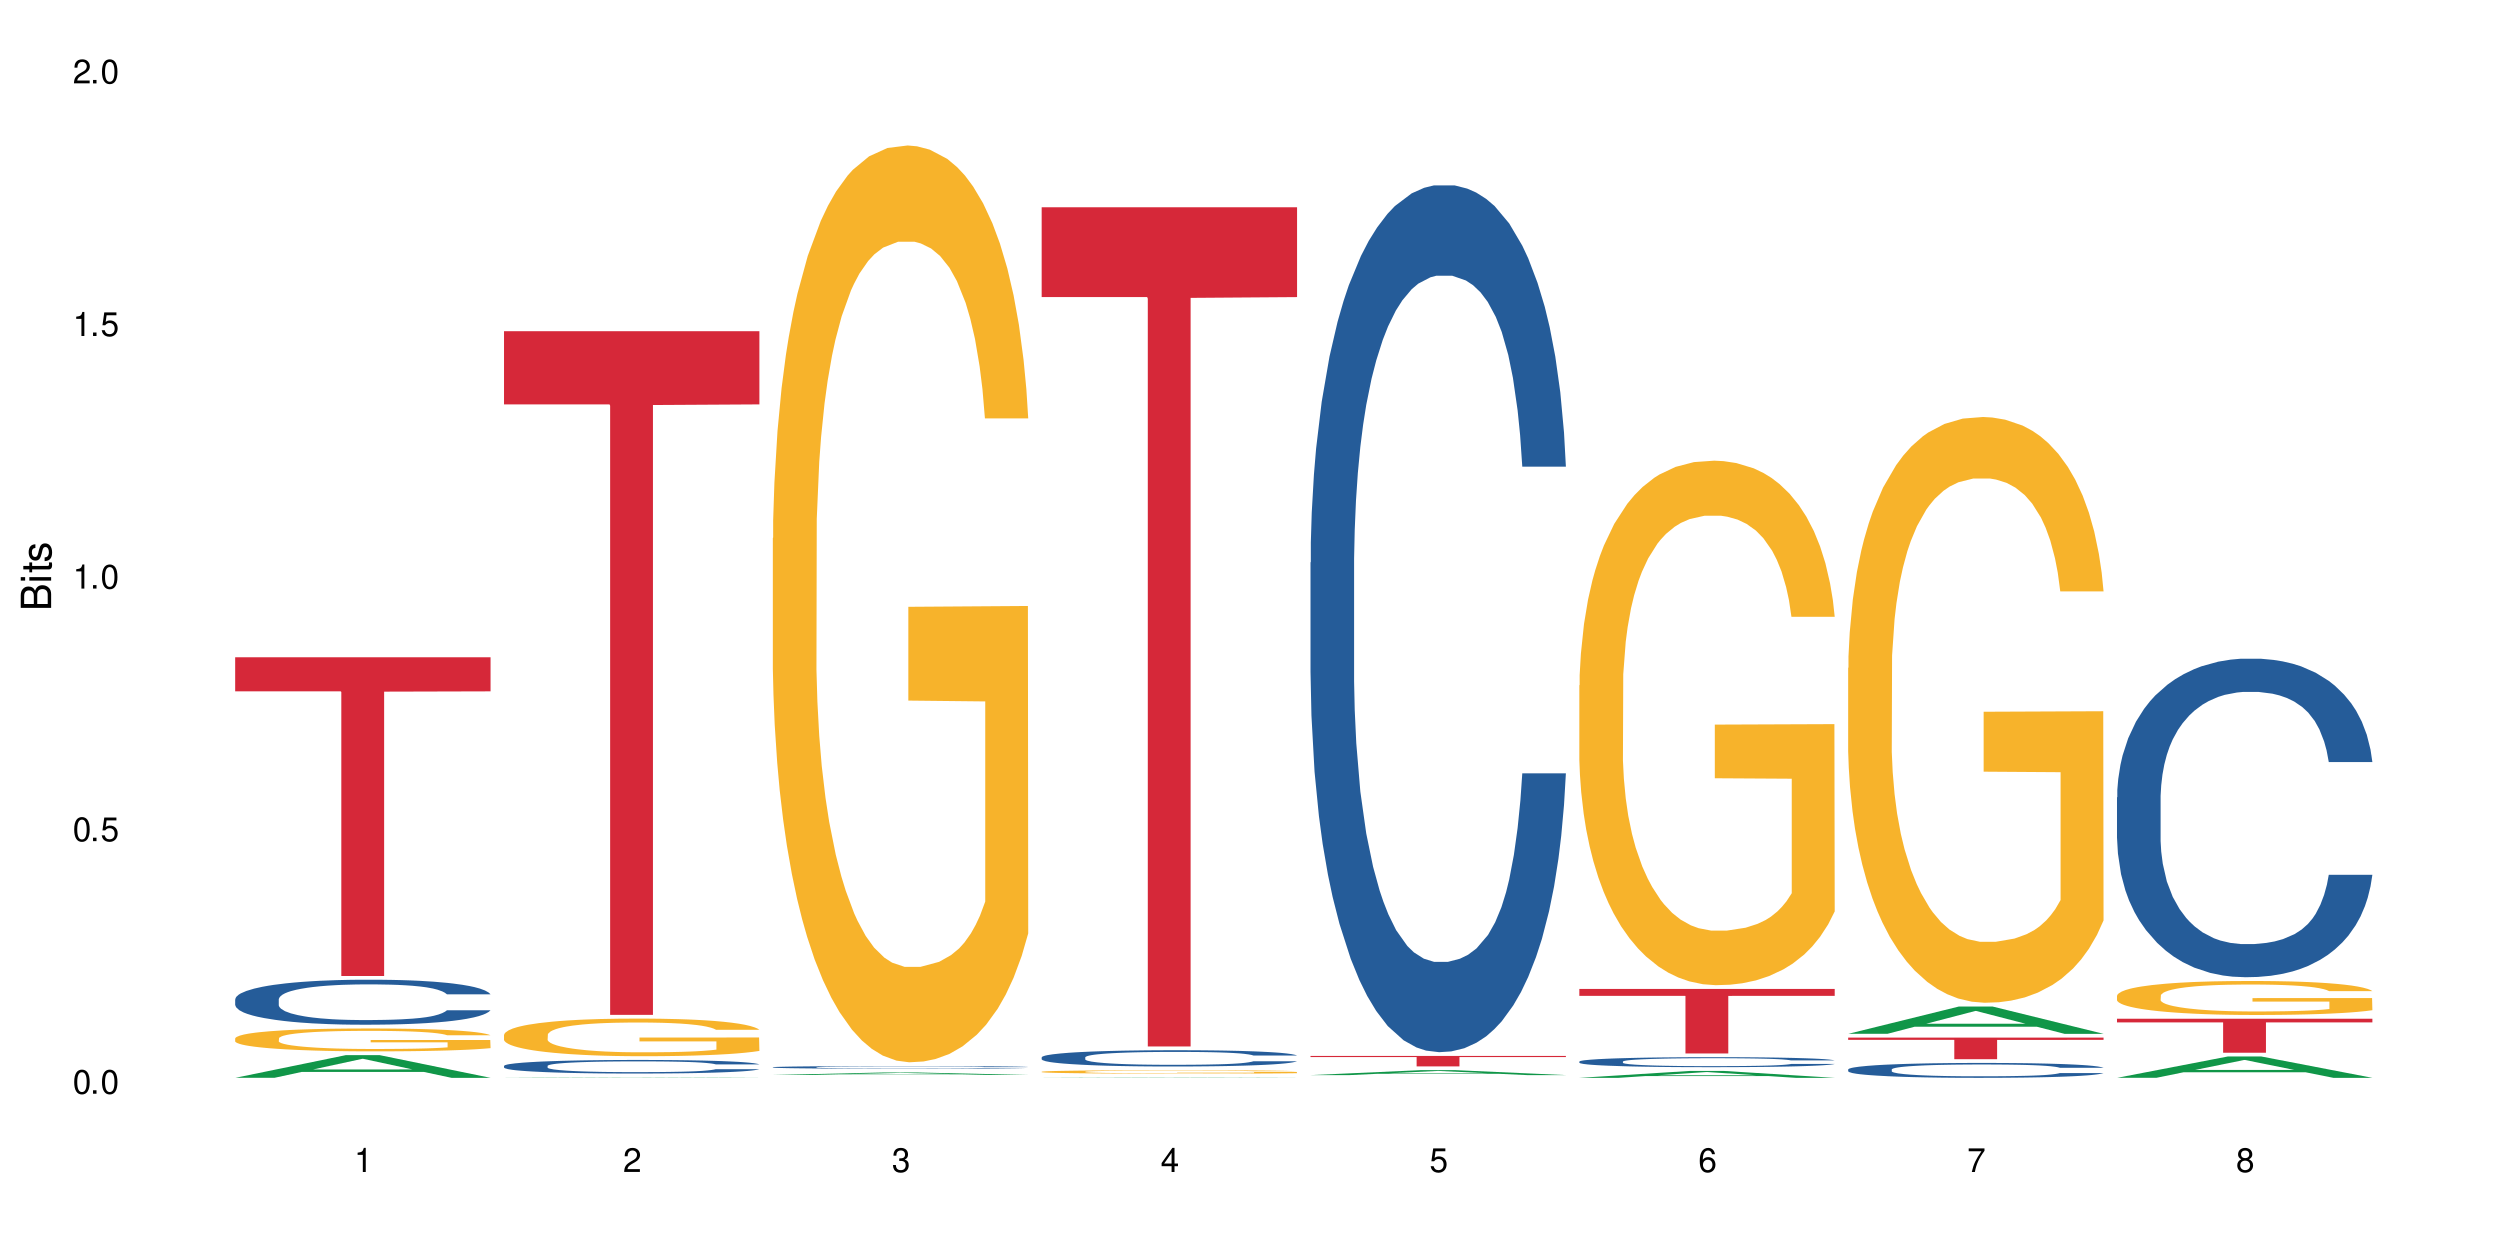 <?xml version="1.0" encoding="UTF-8"?>
<svg xmlns="http://www.w3.org/2000/svg" xmlns:xlink="http://www.w3.org/1999/xlink" width="720" height="360" viewBox="0 0 720 360">
<defs>
<g>
<g id="glyph-0-0">
</g>
<g id="glyph-0-1">
<path d="M 2.641 -6.938 C 2 -6.938 1.422 -6.656 1.078 -6.172 C 0.641 -5.562 0.406 -4.641 0.406 -3.359 C 0.406 -1.016 1.188 0.219 2.641 0.219 C 4.078 0.219 4.859 -1.016 4.859 -3.297 C 4.859 -4.641 4.656 -5.547 4.203 -6.172 C 3.844 -6.656 3.281 -6.938 2.641 -6.938 Z M 2.641 -6.188 C 3.547 -6.188 4 -5.25 4 -3.375 C 4 -1.406 3.562 -0.484 2.625 -0.484 C 1.734 -0.484 1.281 -1.438 1.281 -3.344 C 1.281 -5.25 1.734 -6.188 2.641 -6.188 Z M 2.641 -6.188 "/>
</g>
<g id="glyph-0-2">
<path d="M 1.828 -1 L 0.828 -1 L 0.828 0 L 1.828 0 Z M 1.828 -1 "/>
</g>
<g id="glyph-0-3">
<path d="M 4.562 -6.797 L 1.062 -6.797 L 0.547 -3.094 L 1.328 -3.094 C 1.719 -3.562 2.047 -3.734 2.578 -3.734 C 3.484 -3.734 4.062 -3.109 4.062 -2.094 C 4.062 -1.125 3.484 -0.531 2.578 -0.531 C 1.828 -0.531 1.375 -0.906 1.188 -1.672 L 0.328 -1.672 C 0.453 -1.109 0.547 -0.844 0.75 -0.594 C 1.125 -0.078 1.828 0.219 2.594 0.219 C 3.969 0.219 4.922 -0.781 4.922 -2.219 C 4.922 -3.562 4.031 -4.484 2.719 -4.484 C 2.25 -4.484 1.859 -4.359 1.469 -4.062 L 1.734 -5.969 L 4.562 -5.969 Z M 4.562 -6.797 "/>
</g>
<g id="glyph-0-4">
<path d="M 2.484 -4.938 L 2.484 0 L 3.328 0 L 3.328 -6.938 L 2.766 -6.938 C 2.469 -5.875 2.281 -5.734 0.984 -5.562 L 0.984 -4.938 Z M 2.484 -4.938 "/>
</g>
<g id="glyph-0-5">
<path d="M 4.859 -0.828 L 1.281 -0.828 C 1.359 -1.406 1.672 -1.781 2.5 -2.281 L 3.469 -2.828 C 4.406 -3.344 4.906 -4.062 4.906 -4.906 C 4.906 -5.484 4.672 -6.031 4.266 -6.406 C 3.859 -6.766 3.375 -6.938 2.719 -6.938 C 1.859 -6.938 1.219 -6.625 0.844 -6.031 C 0.609 -5.672 0.5 -5.234 0.484 -4.531 L 1.328 -4.531 C 1.359 -5.016 1.406 -5.281 1.531 -5.516 C 1.75 -5.938 2.188 -6.203 2.703 -6.203 C 3.469 -6.203 4.031 -5.641 4.031 -4.891 C 4.031 -4.344 3.719 -3.859 3.125 -3.516 L 2.234 -3 C 0.812 -2.172 0.406 -1.531 0.328 -0.016 L 4.859 -0.016 Z M 4.859 -0.828 "/>
</g>
<g id="glyph-0-6">
<path d="M 2.125 -3.188 L 2.578 -3.188 C 3.5 -3.188 3.984 -2.766 3.984 -1.922 C 3.984 -1.062 3.469 -0.531 2.594 -0.531 C 1.656 -0.531 1.203 -1 1.156 -2.016 L 0.312 -2.016 C 0.344 -1.453 0.438 -1.094 0.609 -0.781 C 0.953 -0.109 1.625 0.219 2.547 0.219 C 3.953 0.219 4.859 -0.625 4.859 -1.938 C 4.859 -2.828 4.516 -3.297 3.703 -3.594 C 4.344 -3.844 4.656 -4.328 4.656 -5.031 C 4.656 -6.219 3.875 -6.938 2.578 -6.938 C 1.203 -6.938 0.484 -6.172 0.453 -4.703 L 1.297 -4.703 C 1.312 -5.125 1.344 -5.359 1.453 -5.578 C 1.641 -5.969 2.062 -6.203 2.594 -6.203 C 3.344 -6.203 3.797 -5.75 3.797 -5 C 3.797 -4.516 3.609 -4.219 3.25 -4.047 C 3.016 -3.953 2.703 -3.922 2.125 -3.906 Z M 2.125 -3.188 "/>
</g>
<g id="glyph-0-7">
<path d="M 3.141 -1.672 L 3.141 0 L 3.984 0 L 3.984 -1.672 L 4.984 -1.672 L 4.984 -2.438 L 3.984 -2.438 L 3.984 -6.938 L 3.359 -6.938 L 0.266 -2.578 L 0.266 -1.672 Z M 3.141 -2.438 L 1 -2.438 L 3.141 -5.5 Z M 3.141 -2.438 "/>
</g>
<g id="glyph-0-8">
<path d="M 4.781 -5.125 C 4.609 -6.266 3.891 -6.938 2.844 -6.938 C 2.094 -6.938 1.422 -6.578 1.031 -5.953 C 0.594 -5.266 0.406 -4.422 0.406 -3.172 C 0.406 -2 0.578 -1.25 0.984 -0.641 C 1.359 -0.078 1.953 0.219 2.703 0.219 C 3.984 0.219 4.922 -0.75 4.922 -2.094 C 4.922 -3.375 4.062 -4.281 2.844 -4.281 C 2.172 -4.281 1.641 -4.031 1.281 -3.516 C 1.281 -5.234 1.828 -6.188 2.797 -6.188 C 3.391 -6.188 3.797 -5.797 3.938 -5.125 Z M 2.734 -3.531 C 3.547 -3.531 4.062 -2.953 4.062 -2.031 C 4.062 -1.156 3.484 -0.531 2.703 -0.531 C 1.922 -0.531 1.328 -1.188 1.328 -2.078 C 1.328 -2.938 1.906 -3.531 2.734 -3.531 Z M 2.734 -3.531 "/>
</g>
<g id="glyph-0-9">
<path d="M 4.984 -6.797 L 0.438 -6.797 L 0.438 -5.969 L 4.109 -5.969 C 2.5 -3.656 1.828 -2.234 1.328 0 L 2.219 0 C 2.594 -2.172 3.453 -4.047 4.984 -6.094 Z M 4.984 -6.797 "/>
</g>
<g id="glyph-0-10">
<path d="M 3.75 -3.656 C 4.469 -4.094 4.688 -4.438 4.688 -5.078 C 4.688 -6.172 3.844 -6.938 2.641 -6.938 C 1.438 -6.938 0.594 -6.172 0.594 -5.094 C 0.594 -4.438 0.812 -4.094 1.516 -3.656 C 0.734 -3.266 0.359 -2.703 0.359 -1.922 C 0.359 -0.656 1.281 0.219 2.641 0.219 C 3.984 0.219 4.922 -0.656 4.922 -1.922 C 4.922 -2.703 4.531 -3.266 3.75 -3.656 Z M 2.641 -6.188 C 3.359 -6.188 3.812 -5.75 3.812 -5.062 C 3.812 -4.406 3.344 -3.984 2.641 -3.984 C 1.922 -3.984 1.453 -4.406 1.453 -5.078 C 1.453 -5.75 1.922 -6.188 2.641 -6.188 Z M 2.641 -3.266 C 3.484 -3.266 4.062 -2.719 4.062 -1.906 C 4.062 -1.078 3.484 -0.531 2.625 -0.531 C 1.797 -0.531 1.219 -1.094 1.219 -1.906 C 1.219 -2.719 1.781 -3.266 2.641 -3.266 Z M 2.641 -3.266 "/>
</g>
<g id="glyph-1-0">
</g>
<g id="glyph-1-1">
<path d="M 0 -0.953 L 0 -4.891 C 0 -5.719 -0.234 -6.344 -0.734 -6.797 C -1.188 -7.234 -1.812 -7.469 -2.5 -7.469 C -3.547 -7.469 -4.188 -7 -4.625 -5.875 C -4.984 -6.688 -5.625 -7.094 -6.531 -7.094 C -7.172 -7.094 -7.734 -6.859 -8.141 -6.391 C -8.562 -5.922 -8.75 -5.344 -8.75 -4.5 L -8.75 -0.953 Z M -4.984 -2.062 L -7.766 -2.062 L -7.766 -4.219 C -7.766 -4.844 -7.688 -5.203 -7.453 -5.5 C -7.219 -5.812 -6.859 -5.969 -6.375 -5.969 C -5.891 -5.969 -5.531 -5.812 -5.297 -5.5 C -5.062 -5.203 -4.984 -4.844 -4.984 -4.219 Z M -0.984 -2.062 L -4 -2.062 L -4 -4.781 C -4 -5.766 -3.438 -6.359 -2.484 -6.359 C -1.547 -6.359 -0.984 -5.766 -0.984 -4.781 Z M -0.984 -2.062 "/>
</g>
<g id="glyph-1-2">
<path d="M -6.281 -1.797 L -6.281 -0.797 L 0 -0.797 L 0 -1.797 Z M -8.75 -1.797 L -8.75 -0.797 L -7.484 -0.797 L -7.484 -1.797 Z M -8.75 -1.797 "/>
</g>
<g id="glyph-1-3">
<path d="M -6.281 -3.047 L -6.281 -2.016 L -8.016 -2.016 L -8.016 -1.016 L -6.281 -1.016 L -6.281 -0.172 L -5.469 -0.172 L -5.469 -1.016 L -0.719 -1.016 C -0.078 -1.016 0.281 -1.453 0.281 -2.234 C 0.281 -2.5 0.25 -2.719 0.188 -3.047 L -0.641 -3.047 C -0.609 -2.906 -0.594 -2.766 -0.594 -2.562 C -0.594 -2.141 -0.719 -2.016 -1.156 -2.016 L -5.469 -2.016 L -5.469 -3.047 Z M -6.281 -3.047 "/>
</g>
<g id="glyph-1-4">
<path d="M -4.531 -5.25 C -5.766 -5.25 -6.469 -4.422 -6.469 -2.969 C -6.469 -1.516 -5.719 -0.562 -4.547 -0.562 C -3.562 -0.562 -3.094 -1.062 -2.734 -2.562 L -2.516 -3.484 C -2.344 -4.188 -2.094 -4.469 -1.641 -4.469 C -1.047 -4.469 -0.641 -3.875 -0.641 -3 C -0.641 -2.453 -0.797 -2 -1.062 -1.75 C -1.25 -1.594 -1.422 -1.531 -1.875 -1.469 L -1.875 -0.406 C -0.422 -0.453 0.281 -1.266 0.281 -2.922 C 0.281 -4.5 -0.5 -5.516 -1.719 -5.516 C -2.656 -5.516 -3.172 -4.984 -3.469 -3.734 L -3.703 -2.766 C -3.891 -1.953 -4.156 -1.609 -4.594 -1.609 C -5.188 -1.609 -5.547 -2.125 -5.547 -2.938 C -5.547 -3.75 -5.203 -4.172 -4.531 -4.203 Z M -4.531 -5.25 "/>
</g>
</g>
</defs>
<rect x="-72" y="-36" width="864" height="432" fill="rgb(100%, 100%, 100%)" fill-opacity="1"/>
<path fill-rule="nonzero" fill="rgb(6.275%, 58.824%, 28.235%)" fill-opacity="1" d="M 67.73 310.41 L 67.809 310.406 L 99.637 303.871 L 109.301 303.871 L 141.281 310.418 L 130.047 310.418 L 122.031 308.711 L 86.906 308.711 L 79.047 310.41 L 67.73 310.41 L 90.285 308.004 L 118.809 307.996 L 104.586 304.941 L 104.43 304.934 L 104.27 304.953 L 90.207 307.996 L 90.285 308.004 Z M 67.73 310.41 "/>
<path fill-rule="nonzero" fill="rgb(14.51%, 36.078%, 60%)" fill-opacity="1" d="M 67.73 287.801 L 67.82 287.789 L 67.82 287.504 L 68.09 287.055 L 68.719 286.484 L 69.344 286.094 L 70.961 285.395 L 73.203 284.719 L 75.535 284.199 L 77.238 283.891 L 78.766 283.652 L 82.262 283.215 L 84.504 282.992 L 86.926 282.789 L 89.887 282.59 L 92.039 282.469 L 96.883 282.281 L 100.469 282.195 L 103.25 282.16 L 109.262 282.16 L 112.848 282.211 L 115.449 282.27 L 118.32 282.363 L 120.742 282.469 L 124.957 282.73 L 128.727 283.062 L 130.43 283.25 L 133.121 283.617 L 135.184 283.973 L 136.617 284.281 L 138.234 284.719 L 139.668 285.254 L 140.746 285.859 L 141.281 286.367 L 128.727 286.367 L 128.098 285.895 L 127.379 285.527 L 126.035 285.039 L 124.688 284.695 L 122.805 284.352 L 121.102 284.129 L 118.77 283.902 L 116.707 283.762 L 114.555 283.652 L 112.488 283.582 L 108.543 283.512 L 103.969 283.512 L 102.266 283.535 L 98.766 283.629 L 96.883 283.715 L 94.191 283.879 L 92.309 284.035 L 90.066 284.27 L 88.539 284.473 L 86.656 284.781 L 85.312 285.051 L 83.785 285.441 L 82.891 285.738 L 82.082 286.07 L 81.363 286.461 L 80.828 286.875 L 80.469 287.316 L 80.289 287.742 L 80.289 289.578 L 80.469 290.004 L 80.918 290.5 L 82.082 291.223 L 83.785 291.852 L 85.762 292.348 L 87.645 292.703 L 88.719 292.871 L 90.156 293.059 L 92.398 293.297 L 95.629 293.535 L 97.512 293.629 L 100.383 293.723 L 103.34 293.77 L 107.289 293.77 L 110.785 293.723 L 113.117 293.664 L 115.539 293.57 L 118.859 293.367 L 120.922 293.18 L 122.715 292.953 L 124.062 292.727 L 124.957 292.539 L 126.305 292.172 L 127.379 291.77 L 128.188 291.355 L 128.727 290.953 L 141.281 290.953 L 140.746 291.426 L 139.938 291.887 L 139.129 292.23 L 137.875 292.645 L 136.441 293.012 L 134.375 293.426 L 132.672 293.699 L 130.43 293.996 L 128.367 294.223 L 126.125 294.422 L 122.805 294.66 L 120.652 294.777 L 118.32 294.883 L 115.539 294.98 L 112.043 295.062 L 108.273 295.109 L 104.777 295.121 L 101.008 295.098 L 98.227 295.051 L 94.551 294.941 L 89.977 294.73 L 86.656 294.504 L 84.055 294.281 L 81.812 294.043 L 79.301 293.723 L 76.074 293.203 L 74.098 292.801 L 72.754 292.469 L 71.23 292.004 L 70.152 291.59 L 68.898 290.926 L 68 290.086 L 67.73 289.434 Z M 67.73 287.801 "/>
<path fill-rule="nonzero" fill="rgb(96.863%, 70.196%, 16.863%)" fill-opacity="1" d="M 67.73 299.023 L 67.82 299.016 L 67.82 298.898 L 68.18 298.625 L 69.078 298.254 L 70.242 297.945 L 71.5 297.703 L 72.305 297.578 L 73.652 297.398 L 74.816 297.266 L 77.777 296.996 L 81.543 296.742 L 83.609 296.633 L 85.941 296.531 L 89.258 296.418 L 90.785 296.375 L 95.449 296.277 L 100.738 296.219 L 106.57 296.199 L 109.262 296.207 L 112.938 296.23 L 117.961 296.297 L 120.832 296.355 L 123.074 296.418 L 125.406 296.496 L 128.277 296.613 L 130.969 296.758 L 133.121 296.902 L 135.273 297.086 L 137.066 297.277 L 138.594 297.488 L 139.938 297.742 L 140.746 297.953 L 141.281 298.164 L 128.816 298.164 L 128.098 297.953 L 127.289 297.789 L 125.945 297.59 L 124.598 297.445 L 123.254 297.332 L 120.742 297.176 L 118.59 297.078 L 115.898 296.996 L 113.297 296.941 L 110.336 296.902 L 108.543 296.891 L 103.789 296.891 L 99.484 296.934 L 96.973 296.98 L 95.18 297.031 L 92.668 297.121 L 91.141 297.191 L 90.246 297.242 L 87.555 297.43 L 85.762 297.598 L 84.773 297.711 L 83.52 297.891 L 82.621 298.055 L 81.633 298.293 L 81.098 298.477 L 80.379 298.887 L 80.289 299.969 L 80.559 300.199 L 81.098 300.445 L 81.812 300.66 L 82.891 300.891 L 83.965 301.066 L 85.852 301.301 L 87.465 301.457 L 88.719 301.559 L 91.141 301.723 L 92.129 301.773 L 94.461 301.883 L 96.883 301.969 L 99.844 302.039 L 102.086 302.078 L 105.672 302.105 L 110.246 302.105 L 115.629 302.07 L 119.039 302.023 L 121.371 301.973 L 122.895 301.934 L 124.777 301.867 L 126.125 301.805 L 127.379 301.738 L 128.906 301.637 L 128.906 300.199 L 106.75 300.191 L 106.75 299.516 L 141.195 299.512 L 141.281 301.867 L 139.398 302.027 L 137.066 302.184 L 134.824 302.305 L 132.492 302.406 L 129.176 302.523 L 126.484 302.594 L 122.355 302.68 L 118.59 302.734 L 114.645 302.77 L 111.145 302.785 L 107.02 302.793 L 103.34 302.781 L 99.395 302.746 L 96.254 302.695 L 93.383 302.637 L 90.516 302.559 L 86.926 302.43 L 84.594 302.328 L 82.172 302.203 L 79.75 302.051 L 77.598 301.891 L 76.164 301.762 L 74.727 301.617 L 73.203 301.438 L 71.766 301.234 L 70.691 301.047 L 69.703 300.836 L 68.988 300.637 L 68.27 300.367 L 67.91 300.148 L 67.73 299.961 Z M 67.73 299.023 "/>
<path fill-rule="nonzero" fill="rgb(83.922%, 15.686%, 22.353%)" fill-opacity="1" d="M 67.73 189.285 L 141.281 189.285 L 141.281 199.109 L 110.629 199.195 L 110.629 281.082 L 98.297 281.082 L 98.297 199.281 L 98.117 199.109 L 67.73 199.109 Z M 67.73 189.285 "/>
<path fill-rule="nonzero" fill="rgb(6.275%, 58.824%, 28.235%)" fill-opacity="1" d="M 145.156 310.418 L 145.234 310.418 L 177.059 310.258 L 186.723 310.258 L 218.707 310.418 L 207.469 310.418 L 199.453 310.375 L 164.328 310.375 L 156.469 310.418 L 145.156 310.418 L 167.707 310.359 L 196.23 310.359 L 182.008 310.285 L 181.695 310.285 L 167.629 310.359 L 167.707 310.359 Z M 145.156 310.418 "/>
<path fill-rule="nonzero" fill="rgb(14.51%, 36.078%, 60%)" fill-opacity="1" d="M 145.156 306.973 L 145.242 306.969 L 145.242 306.883 L 145.512 306.746 L 146.141 306.574 L 146.77 306.457 L 148.383 306.246 L 150.625 306.043 L 152.957 305.887 L 154.664 305.793 L 156.188 305.719 L 159.684 305.59 L 161.93 305.52 L 164.352 305.461 L 167.309 305.398 L 169.461 305.363 L 174.305 305.305 L 177.895 305.281 L 180.676 305.27 L 186.684 305.27 L 190.273 305.285 L 192.875 305.301 L 195.742 305.332 L 198.164 305.363 L 202.383 305.441 L 206.148 305.543 L 207.852 305.598 L 210.543 305.711 L 212.605 305.816 L 214.043 305.91 L 215.656 306.043 L 217.094 306.203 L 218.168 306.387 L 218.707 306.539 L 206.148 306.539 L 205.52 306.395 L 204.805 306.285 L 203.457 306.141 L 202.113 306.035 L 200.23 305.93 L 198.523 305.863 L 196.191 305.797 L 194.129 305.754 L 191.977 305.719 L 189.914 305.699 L 185.969 305.676 L 181.391 305.676 L 179.688 305.684 L 176.191 305.715 L 174.305 305.738 L 171.613 305.789 L 169.73 305.836 L 167.488 305.906 L 165.965 305.969 L 164.082 306.059 L 162.734 306.141 L 161.211 306.262 L 160.312 306.348 L 159.508 306.449 L 158.789 306.566 L 158.25 306.691 L 157.891 306.824 L 157.711 306.953 L 157.711 307.508 L 157.891 307.637 L 158.34 307.785 L 159.508 308.004 L 161.211 308.195 L 163.184 308.344 L 165.066 308.453 L 166.145 308.5 L 167.578 308.559 L 169.82 308.629 L 173.051 308.703 L 174.934 308.73 L 177.805 308.758 L 180.766 308.773 L 184.711 308.773 L 188.211 308.758 L 190.543 308.742 L 192.965 308.711 L 196.281 308.652 L 198.344 308.594 L 200.141 308.527 L 201.484 308.457 L 202.383 308.402 L 203.727 308.289 L 204.805 308.168 L 205.609 308.043 L 206.148 307.922 L 218.707 307.922 L 218.168 308.066 L 217.359 308.203 L 216.555 308.309 L 215.297 308.434 L 213.863 308.543 L 211.801 308.668 L 210.094 308.75 L 207.852 308.84 L 205.789 308.91 L 203.547 308.969 L 200.23 309.043 L 198.074 309.078 L 195.742 309.109 L 192.965 309.137 L 189.465 309.164 L 185.699 309.176 L 182.199 309.18 L 178.434 309.172 L 175.652 309.16 L 171.973 309.129 L 167.398 309.062 L 164.082 308.996 L 161.48 308.926 L 159.238 308.855 L 156.727 308.758 L 153.496 308.602 L 151.523 308.48 L 150.176 308.379 L 148.652 308.242 L 147.574 308.117 L 146.32 307.914 L 145.422 307.66 L 145.156 307.465 Z M 145.156 306.973 "/>
<path fill-rule="nonzero" fill="rgb(96.863%, 70.196%, 16.863%)" fill-opacity="1" d="M 145.156 297.996 L 145.242 297.984 L 145.242 297.789 L 145.602 297.344 L 146.5 296.73 L 147.664 296.223 L 148.922 295.828 L 149.73 295.621 L 151.074 295.324 L 152.242 295.105 L 155.199 294.66 L 158.969 294.246 L 161.031 294.066 L 163.363 293.898 L 166.684 293.711 L 168.207 293.641 L 172.871 293.48 L 178.164 293.383 L 183.992 293.352 L 186.684 293.363 L 190.363 293.402 L 195.387 293.512 L 198.254 293.609 L 200.496 293.711 L 202.828 293.84 L 205.699 294.035 L 208.391 294.273 L 210.543 294.512 L 212.695 294.809 L 214.492 295.125 L 216.016 295.473 L 217.359 295.887 L 218.168 296.234 L 218.707 296.582 L 206.238 296.582 L 205.52 296.234 L 204.715 295.965 L 203.367 295.641 L 202.023 295.402 L 200.676 295.215 L 198.164 294.957 L 196.012 294.797 L 193.32 294.66 L 190.723 294.57 L 187.762 294.512 L 185.969 294.492 L 181.211 294.492 L 176.906 294.562 L 174.395 294.641 L 172.602 294.719 L 170.09 294.867 L 168.566 294.988 L 167.668 295.066 L 164.977 295.371 L 163.184 295.648 L 162.195 295.836 L 160.941 296.133 L 160.043 296.402 L 159.059 296.797 L 158.52 297.094 L 157.801 297.77 L 157.711 299.551 L 157.98 299.926 L 158.52 300.332 L 159.238 300.688 L 160.312 301.062 L 161.391 301.352 L 163.273 301.738 L 164.887 301.996 L 166.145 302.164 L 168.566 302.43 L 169.551 302.52 L 171.883 302.695 L 174.305 302.836 L 177.266 302.953 L 179.508 303.016 L 183.098 303.062 L 187.672 303.062 L 193.055 303.004 L 196.461 302.926 L 198.793 302.844 L 200.32 302.777 L 202.203 302.668 L 203.547 302.566 L 204.805 302.461 L 206.328 302.293 L 206.328 299.926 L 184.172 299.914 L 184.172 298.809 L 218.617 298.797 L 218.707 302.668 L 216.824 302.934 L 214.492 303.191 L 212.25 303.391 L 209.918 303.559 L 206.598 303.746 L 203.906 303.863 L 199.781 304.004 L 196.012 304.094 L 192.066 304.152 L 188.566 304.184 L 184.441 304.191 L 180.766 304.172 L 176.816 304.113 L 173.68 304.035 L 170.809 303.934 L 167.938 303.805 L 164.352 303.598 L 162.016 303.43 L 159.594 303.223 L 157.172 302.973 L 155.02 302.707 L 153.586 302.5 L 152.152 302.262 L 150.625 301.965 L 149.191 301.629 L 148.113 301.32 L 147.129 300.977 L 146.41 300.648 L 145.691 300.203 L 145.332 299.848 L 145.156 299.539 Z M 145.156 297.996 "/>
<path fill-rule="nonzero" fill="rgb(83.922%, 15.686%, 22.353%)" fill-opacity="1" d="M 145.156 95.391 L 218.707 95.391 L 218.707 116.465 L 188.051 116.648 L 188.051 292.273 L 175.719 292.273 L 175.719 116.836 L 175.539 116.465 L 145.156 116.465 Z M 145.156 95.391 "/>
<path fill-rule="nonzero" fill="rgb(6.275%, 58.824%, 28.235%)" fill-opacity="1" d="M 222.578 309.594 L 222.656 309.594 L 254.48 308.871 L 264.148 308.871 L 296.129 309.594 L 284.895 309.594 L 276.879 309.406 L 241.75 309.406 L 233.895 309.594 L 222.578 309.594 L 245.129 309.328 L 273.656 309.328 L 259.434 308.992 L 259.273 308.988 L 259.117 308.992 L 245.051 309.328 L 245.129 309.328 Z M 222.578 309.594 "/>
<path fill-rule="nonzero" fill="rgb(14.51%, 36.078%, 60%)" fill-opacity="1" d="M 222.578 307.359 L 222.668 307.355 L 222.668 307.34 L 222.938 307.312 L 223.562 307.277 L 224.191 307.254 L 225.809 307.215 L 228.051 307.172 L 230.383 307.141 L 232.086 307.125 L 233.609 307.109 L 237.109 307.082 L 239.352 307.07 L 241.773 307.059 L 244.734 307.047 L 246.887 307.039 L 251.73 307.027 L 255.316 307.023 L 258.098 307.02 L 264.109 307.02 L 267.695 307.023 L 270.297 307.027 L 273.168 307.031 L 275.59 307.039 L 279.805 307.055 L 283.57 307.074 L 285.277 307.086 L 287.969 307.109 L 290.031 307.129 L 291.465 307.148 L 293.082 307.172 L 294.516 307.207 L 295.59 307.242 L 296.129 307.273 L 283.57 307.273 L 282.945 307.242 L 282.227 307.223 L 280.883 307.191 L 279.535 307.172 L 277.652 307.152 L 275.949 307.137 L 273.617 307.125 L 271.551 307.117 L 269.398 307.109 L 267.336 307.105 L 263.391 307.102 L 257.109 307.102 L 253.613 307.109 L 251.73 307.113 L 249.039 307.125 L 247.156 307.133 L 244.914 307.148 L 243.387 307.16 L 241.504 307.176 L 240.16 307.195 L 238.633 307.215 L 237.738 307.234 L 236.93 307.254 L 236.211 307.277 L 235.672 307.301 L 235.316 307.328 L 235.137 307.355 L 235.137 307.465 L 235.316 307.488 L 235.762 307.52 L 236.93 307.562 L 238.633 307.598 L 240.605 307.629 L 242.492 307.648 L 243.566 307.66 L 245.004 307.672 L 247.246 307.684 L 250.473 307.699 L 252.355 307.707 L 255.227 307.711 L 258.188 307.715 L 262.133 307.715 L 265.633 307.711 L 267.965 307.707 L 270.387 307.703 L 273.707 307.691 L 275.77 307.68 L 277.562 307.664 L 278.906 307.652 L 279.805 307.641 L 281.148 307.617 L 282.227 307.594 L 283.035 307.57 L 283.57 307.547 L 296.129 307.547 L 295.59 307.574 L 294.785 307.602 L 293.977 307.621 L 292.723 307.648 L 291.285 307.668 L 289.223 307.691 L 287.52 307.711 L 285.277 307.727 L 283.215 307.742 L 280.973 307.754 L 277.652 307.766 L 275.5 307.773 L 273.168 307.781 L 270.387 307.785 L 266.887 307.789 L 263.121 307.793 L 255.855 307.793 L 253.074 307.789 L 249.398 307.785 L 244.824 307.77 L 241.504 307.758 L 238.902 307.746 L 236.66 307.73 L 234.148 307.711 L 230.918 307.68 L 228.945 307.656 L 227.602 307.637 L 226.074 307.609 L 225 307.582 L 223.742 307.543 L 222.848 307.492 L 222.578 307.453 Z M 222.578 307.359 "/>
<path fill-rule="nonzero" fill="rgb(96.863%, 70.196%, 16.863%)" fill-opacity="1" d="M 222.578 154.988 L 222.668 154.746 L 222.668 149.926 L 223.027 139.074 L 223.922 124.121 L 225.09 111.824 L 226.344 102.18 L 227.152 97.113 L 228.496 89.883 L 229.664 84.574 L 232.625 73.723 L 236.391 63.598 L 238.453 59.258 L 240.785 55.156 L 244.105 50.574 L 245.629 48.887 L 250.293 45.027 L 255.586 42.617 L 261.418 41.895 L 264.109 42.137 L 267.785 43.102 L 272.809 45.754 L 275.68 48.164 L 277.922 50.574 L 280.254 53.711 L 283.125 58.531 L 285.816 64.32 L 287.969 70.105 L 290.121 77.34 L 291.914 85.059 L 293.438 93.496 L 294.785 103.625 L 295.59 112.066 L 296.129 120.504 L 283.66 120.504 L 282.945 112.066 L 282.137 105.555 L 280.793 97.598 L 279.445 91.809 L 278.102 87.227 L 275.59 80.957 L 273.438 77.102 L 270.746 73.723 L 268.145 71.555 L 265.184 70.105 L 263.391 69.625 L 258.637 69.625 L 254.332 71.312 L 251.82 73.242 L 250.023 75.172 L 247.512 78.789 L 245.988 81.684 L 245.094 83.609 L 242.402 91.086 L 240.605 97.84 L 239.621 102.422 L 238.363 109.656 L 237.469 116.164 L 236.48 125.812 L 235.941 133.047 L 235.227 149.441 L 235.137 192.848 L 235.406 202.012 L 235.941 211.898 L 236.66 220.578 L 237.738 229.742 L 238.812 236.734 L 240.695 246.141 L 242.312 252.41 L 243.566 256.508 L 245.988 263.02 L 246.977 265.191 L 249.309 269.531 L 251.73 272.906 L 254.691 275.801 L 256.934 277.246 L 260.52 278.453 L 265.094 278.453 L 270.477 277.004 L 273.887 275.078 L 276.219 273.148 L 277.742 271.461 L 279.625 268.809 L 280.973 266.395 L 282.227 263.742 L 283.75 259.645 L 283.75 202.012 L 261.598 201.77 L 261.598 174.762 L 296.039 174.52 L 296.129 268.809 L 294.246 275.316 L 291.914 281.586 L 289.672 286.41 L 287.34 290.508 L 284.02 295.09 L 281.328 297.984 L 277.203 301.359 L 273.438 303.531 L 269.488 304.977 L 265.992 305.703 L 261.867 305.941 L 258.188 305.461 L 254.242 304.012 L 251.102 302.086 L 248.23 299.672 L 245.359 296.539 L 241.773 291.473 L 239.441 287.375 L 237.02 282.312 L 234.598 276.281 L 232.445 269.773 L 231.008 264.707 L 229.574 258.922 L 228.051 251.688 L 226.613 243.488 L 225.539 236.012 L 224.551 227.57 L 223.832 219.613 L 223.117 208.762 L 222.758 200.082 L 222.578 192.605 Z M 222.578 154.988 "/>
<path fill-rule="nonzero" fill="rgb(6.275%, 58.824%, 28.235%)" fill-opacity="1" d="M 300 310.418 L 300.078 310.418 L 331.906 310.297 L 341.57 310.297 L 373.555 310.418 L 362.316 310.418 L 354.301 310.387 L 319.176 310.387 L 311.316 310.418 L 300 310.418 L 322.555 310.371 L 351.078 310.371 L 336.855 310.316 L 336.543 310.316 L 322.477 310.371 L 322.555 310.371 Z M 300 310.418 "/>
<path fill-rule="nonzero" fill="rgb(14.51%, 36.078%, 60%)" fill-opacity="1" d="M 300 304.504 L 300.09 304.5 L 300.09 304.395 L 300.359 304.234 L 300.988 304.027 L 301.617 303.887 L 303.23 303.633 L 305.473 303.391 L 307.805 303.199 L 309.508 303.09 L 311.035 303.004 L 314.531 302.844 L 316.773 302.766 L 319.195 302.691 L 322.156 302.617 L 324.309 302.574 L 329.152 302.508 L 332.742 302.477 L 335.52 302.465 L 341.531 302.465 L 345.117 302.48 L 347.719 302.504 L 350.59 302.535 L 353.012 302.574 L 357.227 302.668 L 360.996 302.789 L 362.699 302.859 L 365.391 302.992 L 367.453 303.121 L 368.891 303.23 L 370.504 303.391 L 371.938 303.582 L 373.016 303.801 L 373.555 303.984 L 360.996 303.984 L 360.367 303.812 L 359.648 303.68 L 358.305 303.504 L 356.961 303.379 L 355.074 303.258 L 353.371 303.176 L 351.039 303.094 L 348.977 303.043 L 346.824 303.004 L 344.762 302.977 L 340.812 302.953 L 336.238 302.953 L 334.535 302.961 L 331.035 302.996 L 329.152 303.023 L 326.461 303.086 L 324.578 303.141 L 322.336 303.227 L 320.812 303.301 L 318.926 303.41 L 317.582 303.508 L 316.059 303.652 L 315.16 303.758 L 314.352 303.879 L 313.637 304.02 L 313.098 304.168 L 312.738 304.328 L 312.559 304.48 L 312.559 305.145 L 312.738 305.301 L 313.188 305.48 L 314.352 305.742 L 316.059 305.969 L 318.031 306.148 L 319.914 306.277 L 320.992 306.336 L 322.426 306.406 L 324.668 306.492 L 327.898 306.578 L 329.781 306.609 L 332.652 306.645 L 335.609 306.664 L 339.559 306.664 L 343.055 306.645 L 345.387 306.625 L 347.809 306.59 L 351.129 306.516 L 353.191 306.449 L 354.984 306.367 L 356.332 306.285 L 357.227 306.219 L 358.574 306.086 L 359.648 305.938 L 360.457 305.789 L 360.996 305.645 L 373.555 305.645 L 373.016 305.812 L 372.207 305.98 L 371.402 306.105 L 370.145 306.254 L 368.711 306.387 L 366.645 306.539 L 364.941 306.637 L 362.699 306.742 L 360.637 306.824 L 358.395 306.898 L 355.074 306.984 L 352.922 307.027 L 350.59 307.066 L 347.809 307.098 L 344.312 307.129 L 340.543 307.148 L 337.047 307.152 L 333.277 307.141 L 330.5 307.125 L 326.82 307.086 L 322.246 307.008 L 318.926 306.93 L 316.324 306.848 L 314.082 306.762 L 311.57 306.645 L 308.344 306.457 L 306.371 306.312 L 305.023 306.191 L 303.5 306.023 L 302.422 305.875 L 301.168 305.633 L 300.27 305.328 L 300 305.094 Z M 300 304.504 "/>
<path fill-rule="nonzero" fill="rgb(96.863%, 70.196%, 16.863%)" fill-opacity="1" d="M 300 308.652 L 300.09 308.652 L 300.09 308.633 L 300.449 308.594 L 301.348 308.535 L 302.512 308.492 L 303.77 308.453 L 304.574 308.438 L 305.922 308.41 L 307.086 308.391 L 310.047 308.348 L 313.816 308.309 L 315.879 308.293 L 318.211 308.277 L 321.527 308.262 L 323.055 308.254 L 327.719 308.242 L 333.012 308.23 L 341.531 308.23 L 345.207 308.234 L 350.23 308.242 L 353.102 308.254 L 355.344 308.262 L 357.676 308.273 L 360.547 308.293 L 363.238 308.312 L 365.391 308.336 L 367.543 308.363 L 369.336 308.391 L 370.863 308.422 L 372.207 308.461 L 373.016 308.492 L 373.555 308.523 L 361.086 308.523 L 360.367 308.492 L 359.559 308.469 L 358.215 308.438 L 356.871 308.414 L 355.523 308.398 L 353.012 308.375 L 350.859 308.359 L 348.168 308.348 L 345.566 308.34 L 342.609 308.336 L 340.812 308.332 L 336.059 308.332 L 331.754 308.34 L 329.242 308.348 L 327.449 308.355 L 324.938 308.367 L 323.414 308.379 L 322.516 308.387 L 319.824 308.414 L 318.031 308.438 L 317.043 308.457 L 315.789 308.484 L 314.891 308.508 L 313.902 308.543 L 313.367 308.57 L 312.648 308.633 L 312.559 308.793 L 312.828 308.828 L 313.367 308.863 L 314.082 308.898 L 315.16 308.934 L 316.234 308.957 L 318.121 308.992 L 319.734 309.016 L 320.992 309.031 L 323.414 309.055 L 324.398 309.062 L 326.73 309.082 L 329.152 309.094 L 332.113 309.105 L 334.355 309.109 L 337.941 309.113 L 342.52 309.113 L 347.898 309.109 L 351.309 309.102 L 353.641 309.094 L 355.164 309.086 L 357.047 309.078 L 358.395 309.07 L 359.648 309.059 L 361.176 309.043 L 361.176 308.828 L 339.02 308.828 L 339.02 308.727 L 373.465 308.727 L 373.555 309.078 L 371.668 309.102 L 369.336 309.125 L 367.094 309.145 L 364.762 309.16 L 361.445 309.176 L 358.754 309.188 L 354.629 309.199 L 350.859 309.207 L 346.914 309.215 L 335.609 309.215 L 331.664 309.211 L 328.523 309.203 L 325.656 309.191 L 322.785 309.18 L 319.195 309.164 L 316.863 309.148 L 314.441 309.129 L 312.02 309.105 L 309.867 309.082 L 308.434 309.062 L 306.996 309.039 L 305.473 309.016 L 304.039 308.984 L 302.961 308.957 L 301.973 308.922 L 301.258 308.895 L 300.539 308.852 L 300.18 308.82 L 300 308.793 Z M 300 308.652 "/>
<path fill-rule="nonzero" fill="rgb(83.922%, 15.686%, 22.353%)" fill-opacity="1" d="M 300 59.691 L 373.555 59.691 L 373.555 85.562 L 342.898 85.789 L 342.898 301.387 L 330.566 301.387 L 330.566 86.016 L 330.387 85.562 L 300 85.562 Z M 300 59.691 "/>
<path fill-rule="nonzero" fill="rgb(6.275%, 58.824%, 28.235%)" fill-opacity="1" d="M 377.426 309.629 L 377.504 309.629 L 409.328 308.195 L 418.992 308.195 L 450.977 309.629 L 439.738 309.629 L 431.723 309.258 L 396.598 309.258 L 388.738 309.629 L 377.426 309.629 L 399.977 309.102 L 428.504 309.102 L 414.277 308.43 L 414.121 308.43 L 413.965 308.434 L 399.898 309.102 L 399.977 309.102 Z M 377.426 309.629 "/>
<path fill-rule="nonzero" fill="rgb(14.51%, 36.078%, 60%)" fill-opacity="1" d="M 377.426 162.012 L 377.516 161.785 L 377.516 156.309 L 377.781 147.637 L 378.41 136.684 L 379.039 129.156 L 380.652 115.691 L 382.895 102.688 L 385.227 92.645 L 386.934 86.715 L 388.457 82.148 L 391.957 73.707 L 394.199 69.371 L 396.621 65.492 L 399.578 61.613 L 401.734 59.332 L 406.574 55.68 L 410.164 54.082 L 412.945 53.398 L 418.953 53.398 L 422.543 54.312 L 425.145 55.453 L 428.016 57.277 L 430.438 59.332 L 434.652 64.352 L 438.418 70.742 L 440.125 74.391 L 442.812 81.465 L 444.879 88.309 L 446.312 94.242 L 447.926 102.688 L 449.363 112.953 L 450.438 124.59 L 450.977 134.402 L 438.418 134.402 L 437.789 125.277 L 437.074 118.203 L 435.727 108.848 L 434.383 102.23 L 432.5 95.613 L 430.793 91.277 L 428.461 86.941 L 426.398 84.203 L 424.246 82.148 L 422.184 80.781 L 418.238 79.41 L 413.664 79.41 L 411.957 79.867 L 408.461 81.691 L 406.574 83.289 L 403.887 86.484 L 402 89.453 L 399.758 94.016 L 398.234 97.895 L 396.352 103.828 L 395.004 109.074 L 393.48 116.605 L 392.582 122.309 L 391.777 128.699 L 391.059 136.23 L 390.52 144.215 L 390.16 152.656 L 389.98 160.871 L 389.98 196.242 L 390.16 204.457 L 390.609 214.039 L 391.777 227.957 L 393.48 240.051 L 395.453 249.637 L 397.336 256.48 L 398.414 259.676 L 399.848 263.328 L 402.09 267.891 L 405.32 272.453 L 407.203 274.281 L 410.074 276.105 L 413.035 277.02 L 416.98 277.02 L 420.48 276.105 L 422.812 274.965 L 425.234 273.141 L 428.551 269.262 L 430.613 265.609 L 432.41 261.273 L 433.754 256.938 L 434.652 253.285 L 435.996 246.215 L 437.074 238.457 L 437.879 230.469 L 438.418 222.711 L 450.977 222.711 L 450.438 231.836 L 449.633 240.738 L 448.824 247.355 L 447.566 255.34 L 446.133 262.414 L 444.07 270.402 L 442.367 275.648 L 440.125 281.355 L 438.059 285.688 L 435.816 289.566 L 432.5 294.133 L 430.348 296.414 L 428.016 298.469 L 425.234 300.293 L 421.734 301.891 L 417.969 302.805 L 414.469 303.031 L 410.703 302.574 L 407.922 301.66 L 404.242 299.609 L 399.668 295.5 L 396.352 291.164 L 393.75 286.828 L 391.508 282.266 L 388.996 276.105 L 385.766 266.066 L 383.793 258.309 L 382.449 251.918 L 380.922 243.02 L 379.848 235.031 L 378.59 222.254 L 377.695 206.055 L 377.426 193.504 Z M 377.426 162.012 "/>
<path fill-rule="nonzero" fill="rgb(83.922%, 15.686%, 22.353%)" fill-opacity="1" d="M 377.426 304.109 L 450.977 304.109 L 450.977 304.43 L 420.324 304.434 L 420.324 307.117 L 407.988 307.117 L 407.988 304.438 L 407.809 304.43 L 377.426 304.43 Z M 377.426 304.109 "/>
<path fill-rule="nonzero" fill="rgb(6.275%, 58.824%, 28.235%)" fill-opacity="1" d="M 454.848 310.418 L 454.926 310.414 L 486.75 308.426 L 496.418 308.426 L 528.398 310.418 L 517.164 310.418 L 509.148 309.898 L 474.023 309.898 L 466.164 310.418 L 454.848 310.418 L 477.402 309.684 L 505.926 309.68 L 491.703 308.75 L 491.547 308.75 L 491.387 308.754 L 477.32 309.68 L 477.402 309.684 Z M 454.848 310.418 "/>
<path fill-rule="nonzero" fill="rgb(14.51%, 36.078%, 60%)" fill-opacity="1" d="M 454.848 305.719 L 454.938 305.719 L 454.938 305.656 L 455.207 305.555 L 455.836 305.43 L 456.461 305.34 L 458.078 305.188 L 460.32 305.035 L 462.652 304.922 L 464.355 304.852 L 465.879 304.801 L 469.379 304.703 L 471.621 304.652 L 474.043 304.605 L 477.004 304.562 L 479.156 304.535 L 484 304.492 L 487.586 304.477 L 490.367 304.469 L 496.379 304.469 L 499.965 304.477 L 502.566 304.492 L 505.438 304.512 L 507.859 304.535 L 512.074 304.594 L 515.844 304.668 L 517.547 304.711 L 520.238 304.793 L 522.301 304.871 L 523.734 304.938 L 525.352 305.035 L 526.785 305.156 L 527.863 305.289 L 528.398 305.402 L 515.844 305.402 L 515.215 305.297 L 514.496 305.215 L 513.152 305.105 L 511.805 305.031 L 509.922 304.953 L 508.219 304.906 L 505.887 304.855 L 503.824 304.824 L 501.672 304.801 L 499.605 304.785 L 495.66 304.766 L 491.086 304.766 L 489.383 304.773 L 485.883 304.793 L 484 304.812 L 481.309 304.848 L 479.426 304.883 L 477.184 304.938 L 475.656 304.98 L 473.773 305.051 L 472.43 305.109 L 470.902 305.195 L 470.008 305.262 L 469.199 305.336 L 468.48 305.422 L 467.945 305.516 L 467.586 305.613 L 467.406 305.707 L 467.406 306.113 L 467.586 306.211 L 468.035 306.32 L 469.199 306.48 L 470.902 306.621 L 472.879 306.73 L 474.762 306.809 L 475.836 306.848 L 477.273 306.891 L 479.516 306.941 L 482.742 306.996 L 484.629 307.016 L 487.496 307.035 L 490.457 307.047 L 494.406 307.047 L 497.902 307.035 L 500.234 307.023 L 502.656 307.004 L 505.977 306.957 L 508.039 306.914 L 509.832 306.867 L 511.18 306.816 L 512.074 306.773 L 513.422 306.691 L 514.496 306.602 L 515.305 306.512 L 515.844 306.422 L 528.398 306.422 L 527.863 306.527 L 527.055 306.629 L 526.246 306.703 L 524.992 306.797 L 523.555 306.879 L 521.492 306.969 L 519.789 307.031 L 517.547 307.098 L 515.484 307.148 L 513.242 307.191 L 509.922 307.246 L 507.77 307.27 L 505.438 307.293 L 502.656 307.316 L 499.16 307.332 L 495.391 307.344 L 491.895 307.348 L 488.125 307.34 L 485.344 307.332 L 481.668 307.309 L 477.094 307.262 L 473.773 307.211 L 471.172 307.16 L 468.93 307.109 L 466.418 307.035 L 463.191 306.922 L 461.215 306.832 L 459.871 306.758 L 458.348 306.656 L 457.27 306.562 L 456.016 306.414 L 455.117 306.227 L 454.848 306.082 Z M 454.848 305.719 "/>
<path fill-rule="nonzero" fill="rgb(96.863%, 70.196%, 16.863%)" fill-opacity="1" d="M 454.848 197.375 L 454.938 197.234 L 454.938 194.477 L 455.297 188.27 L 456.191 179.715 L 457.359 172.68 L 458.613 167.16 L 459.422 164.262 L 460.77 160.125 L 461.934 157.09 L 464.895 150.883 L 468.66 145.086 L 470.723 142.602 L 473.055 140.258 L 476.375 137.637 L 477.898 136.672 L 482.562 134.465 L 487.855 133.086 L 493.688 132.672 L 496.379 132.809 L 500.055 133.359 L 505.078 134.879 L 507.949 136.258 L 510.191 137.637 L 512.523 139.43 L 515.395 142.191 L 518.086 145.5 L 520.238 148.812 L 522.391 152.949 L 524.184 157.363 L 525.711 162.195 L 527.055 167.988 L 527.863 172.816 L 528.398 177.645 L 515.934 177.645 L 515.215 172.816 L 514.406 169.09 L 513.062 164.539 L 511.715 161.227 L 510.371 158.605 L 507.859 155.02 L 505.707 152.812 L 503.016 150.883 L 500.414 149.641 L 497.453 148.812 L 495.66 148.535 L 490.906 148.535 L 486.602 149.5 L 484.09 150.605 L 482.297 151.707 L 479.785 153.777 L 478.258 155.434 L 477.363 156.539 L 474.672 160.812 L 472.879 164.676 L 471.891 167.297 L 470.633 171.438 L 469.738 175.16 L 468.75 180.68 L 468.211 184.82 L 467.496 194.199 L 467.406 219.031 L 467.676 224.273 L 468.211 229.93 L 468.93 234.898 L 470.008 240.141 L 471.082 244.141 L 472.965 249.523 L 474.582 253.109 L 475.836 255.453 L 478.258 259.18 L 479.246 260.422 L 481.578 262.902 L 484 264.836 L 486.961 266.492 L 489.203 267.32 L 492.789 268.008 L 497.363 268.008 L 502.746 267.18 L 506.156 266.078 L 508.488 264.973 L 510.012 264.008 L 511.895 262.488 L 513.242 261.109 L 514.496 259.594 L 516.023 257.246 L 516.023 224.273 L 493.867 224.137 L 493.867 208.688 L 528.309 208.547 L 528.398 262.488 L 526.516 266.215 L 524.184 269.801 L 521.941 272.562 L 519.609 274.906 L 516.289 277.527 L 513.602 279.184 L 509.473 281.113 L 505.707 282.355 L 501.758 283.184 L 498.262 283.598 L 494.137 283.734 L 490.457 283.461 L 486.512 282.633 L 483.371 281.527 L 480.5 280.148 L 477.633 278.355 L 474.043 275.457 L 471.711 273.113 L 469.289 270.215 L 466.867 266.766 L 464.715 263.043 L 463.281 260.145 L 461.844 256.832 L 460.32 252.695 L 458.883 248.004 L 457.809 243.727 L 456.82 238.898 L 456.102 234.348 L 455.387 228.137 L 455.027 223.172 L 454.848 218.895 Z M 454.848 197.375 "/>
<path fill-rule="nonzero" fill="rgb(83.922%, 15.686%, 22.353%)" fill-opacity="1" d="M 454.848 284.812 L 528.398 284.812 L 528.398 286.801 L 497.746 286.82 L 497.746 303.391 L 485.414 303.391 L 485.414 286.836 L 485.234 286.801 L 454.848 286.801 Z M 454.848 284.812 "/>
<path fill-rule="nonzero" fill="rgb(6.275%, 58.824%, 28.235%)" fill-opacity="1" d="M 532.27 297.738 L 532.352 297.73 L 564.176 289.875 L 573.84 289.875 L 605.824 297.746 L 594.586 297.746 L 586.57 295.691 L 551.445 295.691 L 543.586 297.738 L 532.27 297.738 L 554.824 294.84 L 583.348 294.836 L 569.125 291.16 L 568.969 291.156 L 568.812 291.176 L 554.746 294.836 L 554.824 294.84 Z M 532.27 297.738 "/>
<path fill-rule="nonzero" fill="rgb(14.51%, 36.078%, 60%)" fill-opacity="1" d="M 532.27 307.996 L 532.359 307.992 L 532.359 307.895 L 532.629 307.746 L 533.258 307.559 L 533.887 307.43 L 535.5 307.199 L 537.742 306.977 L 540.074 306.801 L 541.777 306.699 L 543.305 306.621 L 546.801 306.477 L 549.043 306.402 L 551.465 306.336 L 554.426 306.27 L 556.578 306.23 L 561.422 306.168 L 565.012 306.141 L 567.793 306.129 L 573.801 306.129 L 577.391 306.145 L 579.992 306.164 L 582.859 306.195 L 585.281 306.23 L 589.5 306.316 L 593.266 306.426 L 594.969 306.488 L 597.66 306.609 L 599.723 306.727 L 601.16 306.828 L 602.773 306.977 L 604.207 307.152 L 605.285 307.352 L 605.824 307.52 L 593.266 307.52 L 592.637 307.363 L 591.922 307.242 L 590.574 307.082 L 589.23 306.969 L 587.344 306.852 L 585.641 306.777 L 583.309 306.703 L 581.246 306.656 L 579.094 306.621 L 577.031 306.598 L 573.082 306.574 L 568.508 306.574 L 566.805 306.582 L 563.305 306.613 L 561.422 306.641 L 558.73 306.695 L 556.848 306.746 L 554.605 306.824 L 553.082 306.891 L 551.199 306.996 L 549.852 307.086 L 548.328 307.215 L 547.43 307.312 L 546.621 307.422 L 545.906 307.551 L 545.367 307.688 L 545.008 307.832 L 544.828 307.977 L 544.828 308.582 L 545.008 308.723 L 545.457 308.887 L 546.621 309.129 L 548.328 309.336 L 550.301 309.5 L 552.184 309.617 L 553.262 309.672 L 554.695 309.734 L 556.938 309.812 L 560.168 309.891 L 562.051 309.922 L 564.922 309.957 L 567.883 309.973 L 571.828 309.973 L 575.324 309.957 L 577.656 309.938 L 580.078 309.902 L 583.398 309.836 L 585.461 309.773 L 587.254 309.699 L 588.602 309.625 L 589.5 309.562 L 590.844 309.441 L 591.922 309.309 L 592.727 309.172 L 593.266 309.039 L 605.824 309.039 L 605.285 309.195 L 604.477 309.348 L 603.672 309.461 L 602.414 309.598 L 600.98 309.719 L 598.918 309.855 L 597.211 309.949 L 594.969 310.047 L 592.906 310.121 L 590.664 310.188 L 587.344 310.266 L 585.191 310.305 L 582.859 310.34 L 580.078 310.371 L 576.582 310.398 L 572.816 310.414 L 569.316 310.418 L 565.551 310.41 L 562.77 310.395 L 559.09 310.359 L 554.516 310.289 L 551.199 310.215 L 548.598 310.141 L 546.355 310.062 L 543.844 309.957 L 540.613 309.781 L 538.641 309.648 L 537.293 309.539 L 535.77 309.387 L 534.691 309.25 L 533.438 309.031 L 532.539 308.75 L 532.27 308.535 Z M 532.27 307.996 "/>
<path fill-rule="nonzero" fill="rgb(96.863%, 70.196%, 16.863%)" fill-opacity="1" d="M 532.27 192.352 L 532.359 192.195 L 532.359 189.117 L 532.719 182.184 L 533.617 172.629 L 534.781 164.773 L 536.039 158.609 L 536.844 155.375 L 538.191 150.754 L 539.355 147.363 L 542.316 140.43 L 546.086 133.961 L 548.148 131.188 L 550.48 128.566 L 553.797 125.641 L 555.324 124.562 L 559.988 122.098 L 565.281 120.555 L 571.109 120.094 L 573.801 120.246 L 577.48 120.863 L 582.5 122.559 L 585.371 124.098 L 587.613 125.641 L 589.945 127.645 L 592.816 130.723 L 595.508 134.422 L 597.66 138.121 L 599.812 142.742 L 601.609 147.672 L 603.133 153.062 L 604.477 159.535 L 605.285 164.926 L 605.824 170.32 L 593.355 170.32 L 592.637 164.926 L 591.832 160.766 L 590.484 155.684 L 589.141 151.984 L 587.793 149.059 L 585.281 145.051 L 583.129 142.586 L 580.438 140.43 L 577.836 139.043 L 574.879 138.121 L 573.082 137.812 L 568.328 137.812 L 564.023 138.891 L 561.512 140.121 L 559.719 141.355 L 557.207 143.664 L 555.684 145.516 L 554.785 146.746 L 552.094 151.523 L 550.301 155.836 L 549.312 158.766 L 548.059 163.387 L 547.16 167.547 L 546.176 173.711 L 545.637 178.332 L 544.918 188.809 L 544.828 216.539 L 545.098 222.395 L 545.637 228.711 L 546.355 234.258 L 547.43 240.113 L 548.508 244.582 L 550.391 250.59 L 552.004 254.594 L 553.262 257.215 L 555.684 261.375 L 556.668 262.762 L 559 265.535 L 561.422 267.691 L 564.383 269.539 L 566.625 270.465 L 570.215 271.234 L 574.789 271.234 L 580.168 270.309 L 583.578 269.078 L 585.91 267.844 L 587.434 266.766 L 589.32 265.07 L 590.664 263.531 L 591.922 261.836 L 593.445 259.219 L 593.445 222.395 L 571.289 222.242 L 571.289 204.984 L 605.734 204.832 L 605.824 265.07 L 603.941 269.23 L 601.609 273.238 L 599.363 276.32 L 597.031 278.938 L 593.715 281.863 L 591.023 283.715 L 586.898 285.871 L 583.129 287.258 L 579.184 288.18 L 575.684 288.645 L 571.559 288.797 L 567.883 288.488 L 563.934 287.566 L 560.797 286.332 L 557.926 284.793 L 555.055 282.789 L 551.465 279.555 L 549.133 276.934 L 546.711 273.699 L 544.289 269.848 L 542.137 265.688 L 540.703 262.453 L 539.266 258.754 L 537.742 254.133 L 536.309 248.895 L 535.23 244.117 L 534.246 238.727 L 533.527 233.641 L 532.809 226.707 L 532.449 221.16 L 532.27 216.387 Z M 532.27 192.352 "/>
<path fill-rule="nonzero" fill="rgb(83.922%, 15.686%, 22.353%)" fill-opacity="1" d="M 532.27 298.824 L 605.824 298.824 L 605.824 299.488 L 575.168 299.496 L 575.168 305.051 L 562.836 305.051 L 562.836 299.5 L 562.656 299.488 L 532.27 299.488 Z M 532.27 298.824 "/>
<path fill-rule="nonzero" fill="rgb(6.275%, 58.824%, 28.235%)" fill-opacity="1" d="M 609.695 310.414 L 609.773 310.406 L 641.598 304.27 L 651.266 304.27 L 683.246 310.418 L 672.008 310.418 L 663.996 308.812 L 628.867 308.812 L 621.012 310.414 L 609.695 310.414 L 632.246 308.148 L 660.773 308.145 L 646.551 305.273 L 646.391 305.27 L 646.234 305.285 L 632.168 308.145 L 632.246 308.148 Z M 609.695 310.414 "/>
<path fill-rule="nonzero" fill="rgb(14.51%, 36.078%, 60%)" fill-opacity="1" d="M 609.695 229.629 L 609.785 229.547 L 609.785 227.535 L 610.055 224.348 L 610.68 220.324 L 611.309 217.559 L 612.922 212.609 L 615.164 207.832 L 617.5 204.145 L 619.203 201.961 L 620.727 200.285 L 624.227 197.184 L 626.469 195.59 L 628.891 194.164 L 631.852 192.742 L 634.004 191.902 L 638.848 190.559 L 642.434 189.973 L 645.215 189.723 L 651.223 189.723 L 654.812 190.059 L 657.414 190.477 L 660.285 191.148 L 662.707 191.902 L 666.922 193.746 L 670.688 196.094 L 672.395 197.434 L 675.086 200.035 L 677.148 202.551 L 678.582 204.73 L 680.195 207.832 L 681.633 211.605 L 682.707 215.879 L 683.246 219.484 L 670.688 219.484 L 670.062 216.133 L 669.344 213.531 L 667.996 210.094 L 666.652 207.664 L 664.77 205.234 L 663.066 203.641 L 660.734 202.047 L 658.668 201.039 L 656.516 200.285 L 654.453 199.781 L 650.508 199.281 L 645.934 199.281 L 644.227 199.449 L 640.73 200.117 L 638.848 200.707 L 636.156 201.879 L 634.273 202.969 L 632.027 204.645 L 630.504 206.07 L 628.621 208.25 L 627.273 210.18 L 625.75 212.945 L 624.852 215.043 L 624.047 217.391 L 623.328 220.156 L 622.789 223.09 L 622.43 226.191 L 622.254 229.211 L 622.254 242.207 L 622.43 245.227 L 622.879 248.746 L 624.047 253.859 L 625.75 258.305 L 627.723 261.824 L 629.605 264.34 L 630.684 265.516 L 632.117 266.855 L 634.363 268.531 L 637.59 270.211 L 639.473 270.879 L 642.344 271.551 L 645.305 271.887 L 649.25 271.887 L 652.75 271.551 L 655.082 271.133 L 657.504 270.461 L 660.82 269.035 L 662.887 267.695 L 664.68 266.102 L 666.023 264.508 L 666.922 263.168 L 668.266 260.566 L 669.344 257.719 L 670.152 254.781 L 670.688 251.934 L 683.246 251.934 L 682.707 255.285 L 681.902 258.555 L 681.094 260.988 L 679.84 263.922 L 678.402 266.52 L 676.34 269.453 L 674.637 271.383 L 672.395 273.48 L 670.332 275.07 L 668.086 276.496 L 664.77 278.176 L 662.617 279.012 L 660.285 279.766 L 657.504 280.438 L 654.004 281.023 L 650.238 281.359 L 646.738 281.445 L 642.973 281.277 L 640.191 280.941 L 636.516 280.188 L 631.941 278.676 L 628.621 277.086 L 626.02 275.492 L 623.777 273.812 L 621.266 271.551 L 618.035 267.863 L 616.062 265.012 L 614.719 262.664 L 613.191 259.395 L 612.117 256.461 L 610.859 251.766 L 609.965 245.812 L 609.695 241.199 Z M 609.695 229.629 "/>
<path fill-rule="nonzero" fill="rgb(96.863%, 70.196%, 16.863%)" fill-opacity="1" d="M 609.695 286.719 L 609.785 286.707 L 609.785 286.531 L 610.145 286.129 L 611.039 285.574 L 612.207 285.117 L 613.461 284.758 L 614.27 284.57 L 615.613 284.301 L 616.781 284.105 L 619.742 283.703 L 623.508 283.328 L 625.57 283.168 L 627.902 283.016 L 631.223 282.844 L 632.746 282.781 L 637.41 282.637 L 642.703 282.551 L 648.535 282.523 L 651.223 282.531 L 654.902 282.566 L 659.926 282.664 L 662.797 282.754 L 665.039 282.844 L 667.371 282.961 L 670.242 283.141 L 672.93 283.355 L 675.086 283.57 L 677.238 283.836 L 679.031 284.125 L 680.555 284.438 L 681.902 284.812 L 682.707 285.125 L 683.246 285.438 L 670.777 285.438 L 670.062 285.125 L 669.254 284.883 L 667.91 284.59 L 666.562 284.375 L 665.219 284.203 L 662.707 283.973 L 660.555 283.828 L 657.863 283.703 L 655.262 283.621 L 652.301 283.57 L 650.508 283.551 L 645.754 283.551 L 641.449 283.613 L 638.938 283.684 L 637.141 283.758 L 634.629 283.891 L 633.105 284 L 632.207 284.07 L 629.52 284.348 L 627.723 284.598 L 626.738 284.77 L 625.48 285.035 L 624.586 285.277 L 623.598 285.637 L 623.059 285.902 L 622.344 286.512 L 622.254 288.121 L 622.52 288.461 L 623.059 288.828 L 623.777 289.152 L 624.852 289.492 L 625.93 289.75 L 627.812 290.098 L 629.43 290.332 L 630.684 290.484 L 633.105 290.727 L 634.094 290.805 L 636.426 290.969 L 638.848 291.094 L 641.805 291.199 L 644.047 291.254 L 647.637 291.297 L 652.211 291.297 L 657.594 291.246 L 661 291.172 L 663.332 291.102 L 664.859 291.039 L 666.742 290.941 L 668.086 290.852 L 669.344 290.754 L 670.867 290.602 L 670.867 288.461 L 648.715 288.453 L 648.715 287.453 L 683.156 287.441 L 683.246 290.941 L 681.363 291.184 L 679.031 291.414 L 676.789 291.594 L 674.457 291.746 L 671.137 291.914 L 668.445 292.023 L 664.32 292.148 L 660.555 292.227 L 656.605 292.281 L 653.109 292.309 L 648.98 292.316 L 645.305 292.301 L 641.359 292.246 L 638.219 292.176 L 635.348 292.086 L 632.477 291.969 L 628.891 291.781 L 626.559 291.629 L 624.137 291.441 L 621.715 291.219 L 619.562 290.977 L 618.125 290.789 L 616.691 290.574 L 615.164 290.305 L 613.73 290 L 612.656 289.723 L 611.668 289.41 L 610.949 289.117 L 610.234 288.711 L 609.875 288.391 L 609.695 288.113 Z M 609.695 286.719 "/>
<path fill-rule="nonzero" fill="rgb(83.922%, 15.686%, 22.353%)" fill-opacity="1" d="M 609.695 293.395 L 683.246 293.395 L 683.246 294.445 L 652.594 294.453 L 652.594 303.191 L 640.258 303.191 L 640.258 294.465 L 640.082 294.445 L 609.695 294.445 Z M 609.695 293.395 "/>
<g fill="rgb(0%, 0%, 0%)" fill-opacity="1">
<use xlink:href="#glyph-0-1" x="20.965" y="314.993"/>
<use xlink:href="#glyph-0-2" x="25.965" y="314.993"/>
<use xlink:href="#glyph-0-1" x="28.965" y="314.993"/>
</g>
<g fill="rgb(0%, 0%, 0%)" fill-opacity="1">
<use xlink:href="#glyph-0-1" x="20.965" y="242.251"/>
<use xlink:href="#glyph-0-2" x="25.965" y="242.251"/>
<use xlink:href="#glyph-0-3" x="28.965" y="242.251"/>
</g>
<g fill="rgb(0%, 0%, 0%)" fill-opacity="1">
<use xlink:href="#glyph-0-4" x="20.965" y="169.509"/>
<use xlink:href="#glyph-0-2" x="25.965" y="169.509"/>
<use xlink:href="#glyph-0-1" x="28.965" y="169.509"/>
</g>
<g fill="rgb(0%, 0%, 0%)" fill-opacity="1">
<use xlink:href="#glyph-0-4" x="20.965" y="96.767"/>
<use xlink:href="#glyph-0-2" x="25.965" y="96.767"/>
<use xlink:href="#glyph-0-3" x="28.965" y="96.767"/>
</g>
<g fill="rgb(0%, 0%, 0%)" fill-opacity="1">
<use xlink:href="#glyph-0-5" x="20.965" y="24.024"/>
<use xlink:href="#glyph-0-2" x="25.965" y="24.024"/>
<use xlink:href="#glyph-0-1" x="28.965" y="24.024"/>
</g>
<g fill="rgb(0%, 0%, 0%)" fill-opacity="1">
<use xlink:href="#glyph-0-4" x="102.008" y="337.532"/>
</g>
<g fill="rgb(0%, 0%, 0%)" fill-opacity="1">
<use xlink:href="#glyph-0-5" x="179.43" y="337.532"/>
</g>
<g fill="rgb(0%, 0%, 0%)" fill-opacity="1">
<use xlink:href="#glyph-0-6" x="256.855" y="337.532"/>
</g>
<g fill="rgb(0%, 0%, 0%)" fill-opacity="1">
<use xlink:href="#glyph-0-7" x="334.277" y="337.532"/>
</g>
<g fill="rgb(0%, 0%, 0%)" fill-opacity="1">
<use xlink:href="#glyph-0-3" x="411.699" y="337.532"/>
</g>
<g fill="rgb(0%, 0%, 0%)" fill-opacity="1">
<use xlink:href="#glyph-0-8" x="489.125" y="337.532"/>
</g>
<g fill="rgb(0%, 0%, 0%)" fill-opacity="1">
<use xlink:href="#glyph-0-9" x="566.547" y="337.532"/>
</g>
<g fill="rgb(0%, 0%, 0%)" fill-opacity="1">
<use xlink:href="#glyph-0-10" x="643.969" y="337.532"/>
</g>
<g fill="rgb(0%, 0%, 0%)" fill-opacity="1">
<use xlink:href="#glyph-1-1" x="14.725" y="176.012"/>
<use xlink:href="#glyph-1-2" x="14.725" y="168.012"/>
<use xlink:href="#glyph-1-3" x="14.725" y="165.012"/>
<use xlink:href="#glyph-1-4" x="14.725" y="162.012"/>
</g>
</svg>
